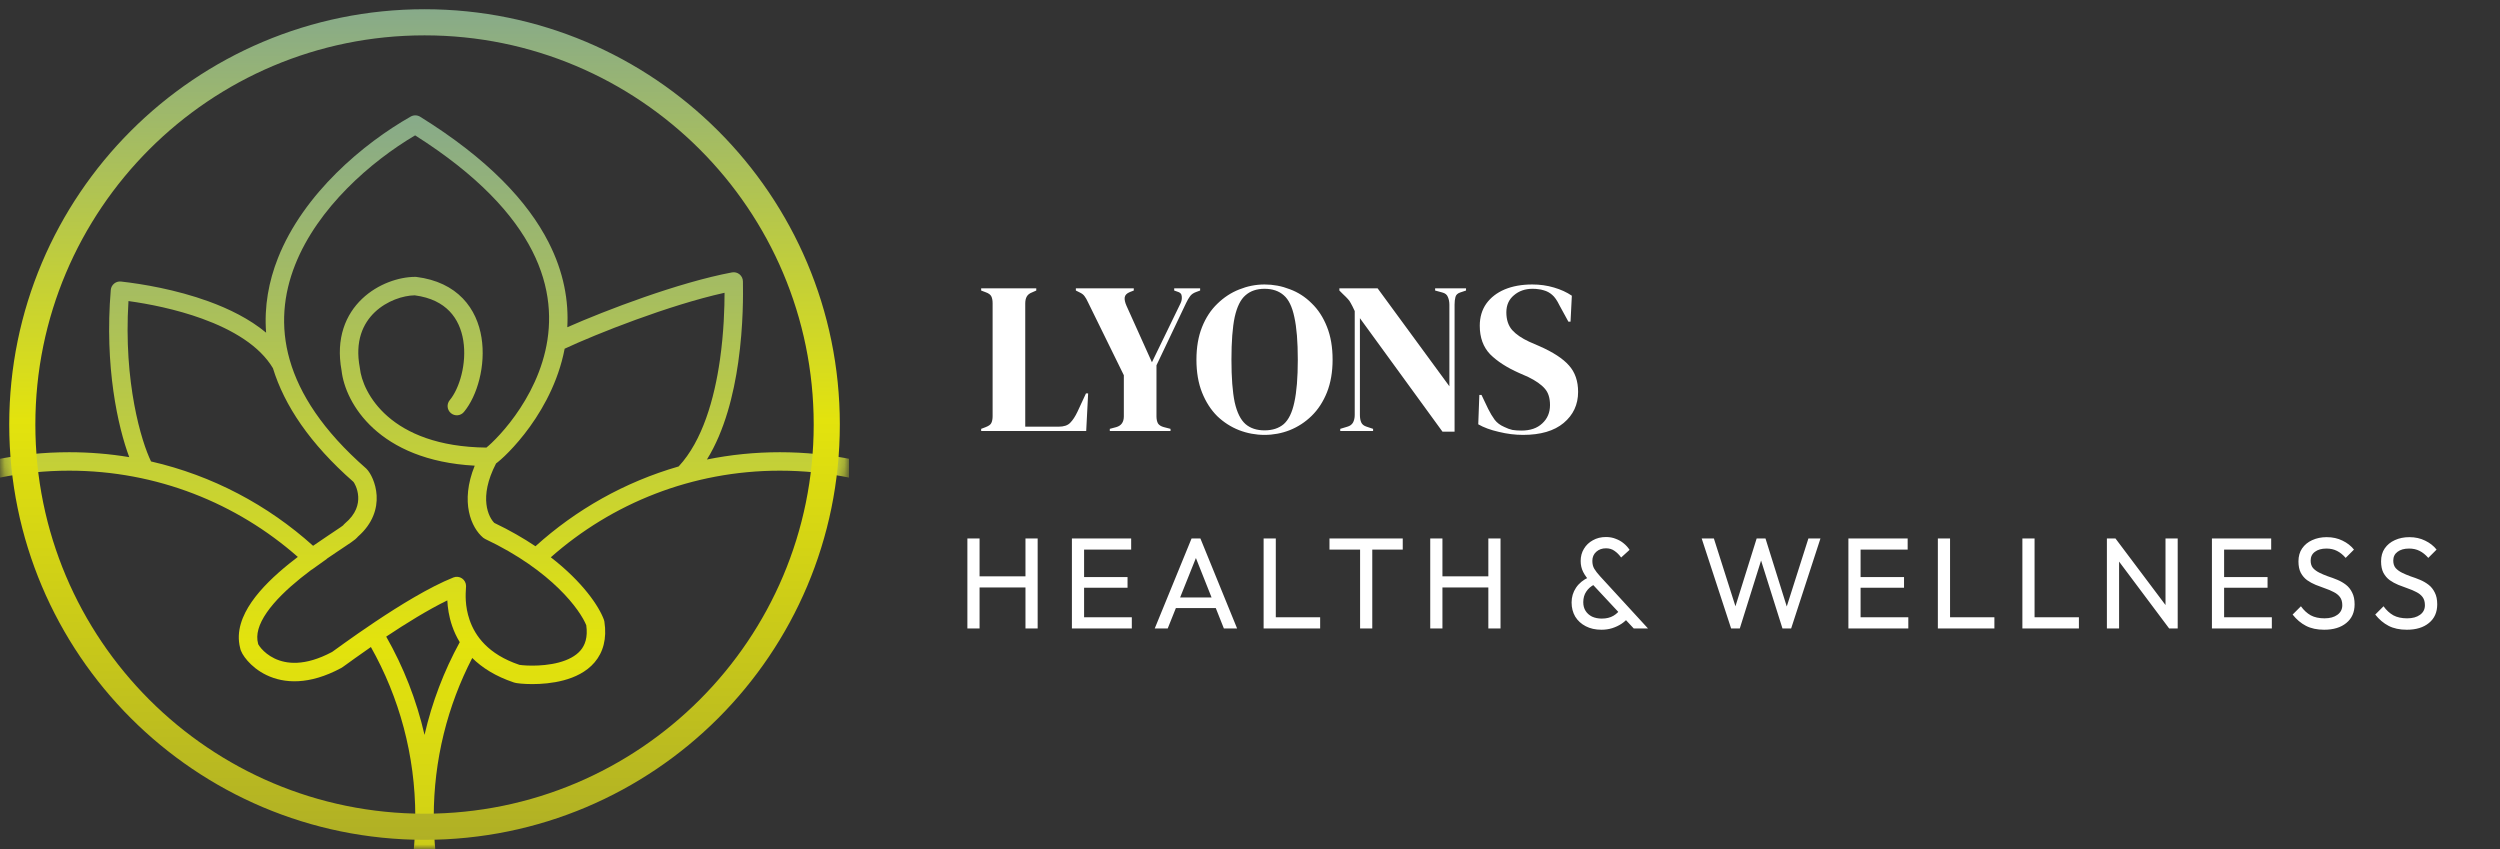 <svg width="265" height="90" viewBox="0 0 265 90" fill="none" xmlns="http://www.w3.org/2000/svg">
<rect x="0" y="0" width="265" height="90" fill="#333333" stroke="none"/>
<g clip-path="url(#clip0_2001_701)">
<mask id="mask0_2001_701" style="mask-type:luminance" maskUnits="userSpaceOnUse" x="0" y="0" width="90" height="90">
<path d="M90 45C90 20.147 69.853 0 45 0C20.147 0 0 20.147 0 45C0 69.853 20.147 90 45 90C69.853 90 90 69.853 90 45Z" fill="white"/>
</mask>
<g mask="url(#mask0_2001_701)">
<path fill-rule="evenodd" clip-rule="evenodd" d="M44.538 12.375C44.234 12.187 43.851 12.179 43.539 12.355C38.55 15.183 32.173 20.512 29.465 27.349C28.491 29.81 27.991 32.469 28.209 35.266C26.452 33.799 24.258 32.725 22.087 31.938C18.651 30.692 15.071 30.093 12.825 29.843C12.563 29.814 12.3 29.892 12.096 30.06C11.892 30.228 11.764 30.471 11.742 30.734C11.064 38.876 12.498 45.234 13.699 48.456C11.629 48.113 9.504 47.935 7.337 47.935C-14.004 47.935 -31.304 65.235 -31.304 86.576C-31.304 107.917 -14.004 125.217 7.337 125.217C25.694 125.217 41.062 112.417 45 95.254C48.938 112.417 64.306 125.217 82.663 125.217C104.004 125.217 121.304 107.917 121.304 86.576C121.304 65.235 104.004 47.935 82.663 47.935C80.016 47.935 77.431 48.201 74.934 48.708C76.829 45.655 77.771 41.773 78.251 38.413C78.818 34.447 78.766 30.992 78.752 30.044C78.751 29.949 78.75 29.88 78.75 29.837C78.75 29.546 78.621 29.27 78.396 29.084C78.172 28.898 77.877 28.822 77.591 28.875C71.932 29.937 64.218 32.885 60.134 34.687C60.29 31.913 59.773 28.873 58.154 25.694C55.947 21.361 51.73 16.84 44.538 12.375ZM59.853 36.962C59.809 37.19 59.761 37.416 59.71 37.639C58.904 41.123 57.153 44.002 55.592 46C54.808 47.002 54.064 47.793 53.492 48.34C53.206 48.613 52.957 48.831 52.763 48.986C52.702 49.035 52.642 49.081 52.584 49.123C50.677 52.788 51.824 54.86 52.397 55.428C54.046 56.217 55.495 57.054 56.76 57.902C61.053 54.021 66.223 51.09 71.937 49.443C74.472 46.72 75.725 42.258 76.314 38.136C76.736 35.18 76.802 32.524 76.803 31.034C70.909 32.337 63.185 35.405 59.853 36.962ZM21.421 33.777C24.653 34.949 27.521 36.651 28.931 39.029C30.139 42.958 32.829 47.013 37.467 51.081C37.495 51.117 37.602 51.266 37.716 51.539C37.84 51.834 37.947 52.213 37.97 52.636C38.015 53.438 37.77 54.48 36.548 55.498C36.481 55.554 36.423 55.618 36.374 55.687C36.315 55.734 36.224 55.801 36.092 55.893C35.858 56.056 35.552 56.259 35.181 56.505L35.178 56.507C35.042 56.598 34.897 56.694 34.743 56.797C34.28 57.105 33.752 57.461 33.188 57.855C28.396 53.539 22.517 50.405 16.012 48.913C14.992 46.831 13.079 40.548 13.618 31.913C15.748 32.206 18.648 32.772 21.421 33.777ZM58.386 59.073C61.786 61.704 63.501 64.279 64.017 65.698C64.039 65.758 64.055 65.821 64.065 65.884C64.346 67.712 63.931 69.151 63.024 70.214C62.15 71.239 60.912 71.802 59.743 72.114C58.563 72.428 57.356 72.514 56.426 72.514C55.957 72.514 55.548 72.492 55.234 72.464C55.077 72.45 54.939 72.434 54.825 72.417C54.738 72.404 54.596 72.382 54.473 72.341C52.526 71.692 51.098 70.775 50.058 69.746C47.451 74.787 45.978 80.509 45.978 86.576C45.978 106.837 62.403 123.261 82.663 123.261C102.924 123.261 119.348 106.837 119.348 86.576C119.348 66.316 102.924 49.891 82.663 49.891C73.354 49.891 64.854 53.359 58.386 59.073ZM48.733 68.071C48.384 67.499 48.122 66.918 47.927 66.351C47.578 65.337 47.452 64.389 47.415 63.641C45.356 64.643 42.986 66.116 40.938 67.481C42.768 70.694 44.15 74.195 45 77.898C45.798 74.42 47.066 71.121 48.733 68.071ZM39.315 68.585C38.69 69.018 38.132 69.412 37.67 69.742C37.312 69.999 37.012 70.215 36.782 70.382L36.69 70.448L36.624 70.495C36.534 70.56 36.459 70.615 36.4 70.656L36.389 70.664C36.345 70.696 36.246 70.766 36.17 70.807C32.754 72.647 30.1 72.448 28.252 71.561C27.353 71.13 26.684 70.553 26.235 70.04C26.01 69.783 25.832 69.533 25.704 69.311C25.641 69.201 25.583 69.087 25.538 68.973C25.514 68.912 25.472 68.801 25.45 68.663C25.01 66.936 25.676 65.25 26.671 63.81C27.689 62.337 29.163 60.954 30.628 59.769C30.941 59.516 31.256 59.27 31.569 59.033C25.106 53.343 16.625 49.891 7.337 49.891C-12.924 49.891 -29.348 66.316 -29.348 86.576C-29.348 106.837 -12.924 123.261 7.337 123.261C27.597 123.261 44.022 106.837 44.022 86.576C44.022 80.039 42.312 73.901 39.315 68.585ZM33.024 60.386C32.637 60.675 32.246 60.977 31.858 61.291C30.45 62.429 29.142 63.675 28.28 64.923C27.409 66.184 27.101 67.283 27.357 68.221C27.363 68.242 27.367 68.263 27.372 68.284C27.376 68.292 27.381 68.301 27.386 68.311C27.39 68.318 27.394 68.325 27.399 68.333C27.456 68.432 27.557 68.58 27.707 68.751C28.007 69.094 28.469 69.495 29.099 69.797C30.303 70.376 32.284 70.666 35.206 69.104C35.209 69.102 35.213 69.099 35.217 69.096C35.228 69.088 35.244 69.077 35.266 69.062C35.332 69.015 35.425 68.948 35.545 68.861L35.635 68.796L35.639 68.794C35.868 68.628 36.172 68.409 36.533 68.15C37.359 67.56 38.492 66.763 39.773 65.907C42.314 64.209 45.511 62.231 48.061 61.211C48.362 61.091 48.704 61.127 48.972 61.309C49.241 61.492 49.402 61.795 49.402 62.12C49.402 62.179 49.397 62.266 49.389 62.375C49.351 62.966 49.269 64.235 49.777 65.715C50.353 67.389 51.715 69.348 55.056 70.473C55.066 70.475 55.084 70.478 55.109 70.481C55.178 70.492 55.279 70.504 55.407 70.515C55.664 70.538 56.015 70.557 56.426 70.557C57.253 70.557 58.278 70.479 59.238 70.223C60.209 69.964 61.02 69.549 61.536 68.944C62.008 68.39 62.323 67.574 62.145 66.28C61.526 64.718 58.565 60.514 51.429 57.134C51.355 57.099 51.285 57.054 51.221 57.002C49.958 55.949 48.749 53.236 50.32 49.362C40.126 48.809 36.593 42.749 36.205 39.273C35.573 35.84 36.654 33.316 38.383 31.672C40.069 30.069 42.32 29.348 44.022 29.348C44.062 29.348 44.103 29.35 44.143 29.355C46.291 29.624 47.914 30.444 49.06 31.635C50.198 32.818 50.803 34.301 51.041 35.797C51.508 38.732 50.6 41.96 49.175 43.67C48.83 44.085 48.213 44.141 47.798 43.795C47.383 43.449 47.327 42.832 47.672 42.417C48.694 41.192 49.498 38.55 49.109 36.105C48.919 34.911 48.453 33.826 47.65 32.992C46.864 32.175 45.694 31.533 43.962 31.305C42.733 31.322 41.009 31.875 39.731 33.089C38.483 34.276 37.609 36.141 38.135 38.95C38.14 38.976 38.144 39.002 38.147 39.028C38.413 41.563 41.295 47.337 51.558 47.444C51.697 47.333 51.895 47.159 52.14 46.926C52.647 46.441 53.328 45.719 54.05 44.795C55.499 42.941 57.081 40.318 57.804 37.198C58.521 34.099 58.398 30.485 56.41 26.582C54.461 22.754 50.684 18.582 44.002 14.348C39.303 17.125 33.676 22.031 31.285 28.069C30.057 31.17 29.683 34.561 30.71 38.149C31.74 41.746 34.203 45.625 38.796 49.644C38.806 49.653 38.816 49.662 38.825 49.671C38.832 49.677 38.838 49.683 38.844 49.689C39.089 49.934 39.333 50.335 39.52 50.781C39.717 51.25 39.886 51.849 39.924 52.527C39.999 53.891 39.537 55.491 37.928 56.893C37.916 56.909 37.904 56.923 37.894 56.935C37.888 56.942 37.882 56.949 37.877 56.955C37.804 57.039 37.725 57.109 37.665 57.159C37.541 57.263 37.38 57.379 37.211 57.498C36.956 57.675 36.622 57.897 36.241 58.15L36.238 58.152C36.107 58.239 35.97 58.33 35.829 58.424C35.463 58.668 35.062 58.938 34.638 59.23L34.649 59.241L33.034 60.395L33.024 60.386Z" fill="url(#paint0_linear_2001_701)"/>
</g>
<path d="M45 2.363C68.548 2.363 87.637 21.452 87.637 45C87.637 68.548 68.548 87.637 45 87.637C21.452 87.637 2.363 68.548 2.363 45C2.363 21.452 21.452 2.363 45 2.363Z" stroke="url(#paint1_linear_2001_701)" stroke-width="2.769"/>
</g>
<path d="M104.003 45.687V45.458L104.484 45.274C104.805 45.152 105.003 45.007 105.08 44.839C105.171 44.656 105.217 44.411 105.217 44.106V32.147C105.217 31.842 105.171 31.597 105.08 31.414C104.988 31.231 104.789 31.086 104.484 30.979L104.003 30.796V30.566H109.845V30.796L109.432 30.979C109.142 31.086 108.944 31.238 108.837 31.437C108.73 31.62 108.676 31.865 108.676 32.17V45.229H112.205C112.77 45.229 113.182 45.091 113.442 44.816C113.717 44.541 113.976 44.144 114.221 43.625L115.114 41.7H115.343L115.137 45.687H104.003ZM117.638 45.687V45.458L118.325 45.274C118.859 45.122 119.127 44.74 119.127 44.129V39.776L115.347 32.078C115.209 31.773 115.079 31.544 114.957 31.391C114.85 31.238 114.682 31.109 114.453 31.002L114.041 30.796V30.566H120.181V30.796L119.768 30.956C119.432 31.093 119.249 31.284 119.218 31.529C119.188 31.758 119.249 32.048 119.402 32.399L122.105 38.401L125.129 32.17C125.251 31.926 125.297 31.674 125.266 31.414C125.251 31.154 125.091 30.986 124.785 30.91L124.465 30.796V30.566H127.214V30.796L126.779 30.956C126.488 31.063 126.274 31.215 126.137 31.414C126 31.597 125.862 31.834 125.725 32.124L122.586 38.722V44.129C122.586 44.434 122.639 44.686 122.746 44.885C122.869 45.068 123.075 45.198 123.365 45.274L124.075 45.458V45.687H117.638ZM134.039 46.099C133.107 46.099 132.206 45.931 131.335 45.595C130.48 45.259 129.709 44.763 129.021 44.106C128.349 43.434 127.815 42.602 127.418 41.609C127.021 40.616 126.822 39.455 126.822 38.127C126.822 36.813 127.021 35.66 127.418 34.667C127.815 33.674 128.357 32.85 129.044 32.193C129.732 31.521 130.503 31.017 131.358 30.681C132.229 30.33 133.122 30.154 134.039 30.154C134.97 30.154 135.864 30.322 136.719 30.658C137.59 30.979 138.361 31.475 139.033 32.147C139.72 32.804 140.262 33.636 140.659 34.644C141.057 35.637 141.255 36.798 141.255 38.127C141.255 39.425 141.057 40.578 140.659 41.586C140.262 42.579 139.72 43.411 139.033 44.083C138.361 44.74 137.59 45.244 136.719 45.595C135.864 45.931 134.97 46.099 134.039 46.099ZM134.039 45.618C134.879 45.618 135.558 45.397 136.078 44.954C136.597 44.495 136.971 43.724 137.2 42.64C137.444 41.54 137.567 40.036 137.567 38.127C137.567 36.202 137.444 34.698 137.2 33.613C136.971 32.514 136.597 31.742 136.078 31.299C135.558 30.841 134.879 30.612 134.039 30.612C133.214 30.612 132.542 30.841 132.023 31.299C131.503 31.742 131.121 32.514 130.877 33.613C130.648 34.698 130.533 36.202 130.533 38.127C130.533 40.036 130.648 41.54 130.877 42.64C131.121 43.724 131.503 44.495 132.023 44.954C132.542 45.397 133.214 45.618 134.039 45.618ZM142.066 45.687V45.458L142.822 45.229C143.097 45.152 143.295 45.007 143.418 44.793C143.54 44.564 143.601 44.297 143.601 43.991V32.972C143.433 32.605 143.295 32.33 143.188 32.147C143.097 31.964 142.99 31.811 142.868 31.689C142.746 31.552 142.578 31.384 142.364 31.185L141.974 30.796V30.566H146.029L153.635 40.944V32.307C153.635 32.002 153.582 31.727 153.475 31.483C153.383 31.238 153.185 31.078 152.879 31.002L152.123 30.796V30.566H155.399V30.796L154.781 31.002C154.506 31.093 154.338 31.254 154.277 31.483C154.216 31.712 154.185 31.979 154.185 32.285V45.755H152.902L144.151 33.728V43.991C144.151 44.297 144.197 44.557 144.288 44.77C144.38 44.984 144.571 45.137 144.861 45.229L145.548 45.458V45.687H142.066ZM161.437 46.099C160.597 46.099 159.742 45.992 158.871 45.778C158.001 45.58 157.275 45.313 156.695 44.977L156.81 41.861H157.039L157.749 43.35C157.963 43.778 158.192 44.16 158.436 44.495C158.681 44.816 159.017 45.068 159.444 45.252C159.75 45.404 160.04 45.511 160.315 45.572C160.605 45.618 160.926 45.641 161.277 45.641C162.209 45.641 162.942 45.389 163.476 44.885C164.026 44.381 164.301 43.732 164.301 42.938C164.301 42.189 164.118 41.609 163.751 41.197C163.385 40.769 162.797 40.356 161.987 39.959L161.048 39.547C159.734 38.967 158.703 38.302 157.955 37.554C157.222 36.79 156.855 35.782 156.855 34.53C156.855 33.629 157.084 32.85 157.543 32.193C158.016 31.536 158.665 31.032 159.49 30.681C160.33 30.33 161.307 30.154 162.422 30.154C163.232 30.154 163.996 30.261 164.713 30.475C165.447 30.689 166.08 30.979 166.615 31.345L166.477 34.094H166.248L165.309 32.376C165.049 31.842 164.79 31.468 164.53 31.254C164.27 31.025 163.973 30.864 163.637 30.773C163.438 30.712 163.255 30.673 163.087 30.658C162.919 30.628 162.705 30.612 162.445 30.612C161.666 30.612 161.01 30.841 160.475 31.299C159.941 31.742 159.673 32.346 159.673 33.109C159.673 33.888 159.879 34.514 160.292 34.988C160.704 35.446 161.307 35.858 162.102 36.225L163.156 36.683C164.622 37.325 165.676 38.012 166.317 38.745C166.959 39.463 167.279 40.395 167.279 41.54C167.279 42.884 166.768 43.984 165.744 44.839C164.736 45.679 163.301 46.099 161.437 46.099Z" fill="white"/>
<path d="M102.542 66.615V57.075H103.834V66.615H102.542ZM108.7 66.615V57.075H109.992V66.615H108.7ZM103.422 62.271V61.089H109.016V62.271H103.422ZM113.622 66.615V57.075H114.914V66.615H113.622ZM114.502 66.615V65.433H119.972V66.615H114.502ZM114.502 62.299V61.172H119.519V62.299H114.502ZM114.502 58.257V57.075H119.904V58.257H114.502ZM122.403 66.615L126.307 57.075H127.242L131.132 66.615H129.73L126.527 58.546H127.008L123.778 66.615H122.403ZM124.259 64.457V63.33H129.276V64.457H124.259ZM133.943 66.615V57.075H135.235V66.615H133.943ZM134.822 66.615V65.433H139.936V66.615H134.822ZM144.169 66.615V57.35H145.461V66.615H144.169ZM140.925 58.257V57.075H148.691V58.257H140.925ZM151.605 66.615V57.075H152.898V66.615H151.605ZM157.764 66.615V57.075H159.056V66.615H157.764ZM152.485 62.271V61.089H158.08V62.271H152.485ZM173.174 66.615L168.61 61.721C168.253 61.337 167.987 60.97 167.813 60.622C167.639 60.273 167.551 59.889 167.551 59.467C167.551 58.981 167.666 58.551 167.895 58.175C168.124 57.79 168.44 57.488 168.844 57.268C169.247 57.039 169.71 56.924 170.232 56.924C170.617 56.924 170.965 56.988 171.277 57.117C171.597 57.236 171.877 57.396 172.115 57.598C172.363 57.799 172.569 58.028 172.734 58.285L171.84 59.096C171.629 58.803 171.396 58.569 171.139 58.395C170.892 58.212 170.589 58.12 170.232 58.12C169.82 58.12 169.476 58.244 169.201 58.491C168.926 58.739 168.789 59.059 168.789 59.453C168.789 59.783 168.857 60.063 168.995 60.292C169.132 60.521 169.338 60.787 169.613 61.089L174.686 66.615H173.174ZM169.751 66.752C169.119 66.752 168.564 66.629 168.088 66.381C167.611 66.134 167.24 65.795 166.974 65.364C166.718 64.924 166.589 64.425 166.589 63.866C166.589 63.288 166.745 62.766 167.057 62.299C167.368 61.831 167.822 61.46 168.417 61.185L169.009 61.955C168.642 62.138 168.353 62.39 168.143 62.711C167.932 63.023 167.826 63.398 167.826 63.838C167.826 64.196 167.909 64.503 168.074 64.759C168.239 65.016 168.468 65.217 168.761 65.364C169.064 65.501 169.407 65.57 169.792 65.57C170.278 65.57 170.69 65.469 171.029 65.268C171.368 65.066 171.625 64.81 171.799 64.498L172.61 65.447C172.427 65.694 172.184 65.918 171.881 66.12C171.588 66.312 171.258 66.468 170.892 66.587C170.534 66.697 170.154 66.752 169.751 66.752ZM183.498 66.615L180.378 57.075H181.67L184.144 64.855H183.773L186.206 57.075H187.141L189.574 64.855H189.216L191.691 57.075H192.969L189.862 66.615H188.941L186.495 58.849H186.852L184.419 66.615H183.498ZM195.93 66.615V57.075H197.222V66.615H195.93ZM196.81 66.615V65.433H202.281V66.615H196.81ZM196.81 62.299V61.172H201.827V62.299H196.81ZM196.81 58.257V57.075H202.212V58.257H196.81ZM205.413 66.615V57.075H206.705V66.615H205.413ZM206.293 66.615V65.433H211.406V66.615H206.293ZM214.372 66.615V57.075H215.664V66.615H214.372ZM215.252 66.615V65.433H220.365V66.615H215.252ZM223.331 66.615V57.075H224.238L224.623 58.574V66.615H223.331ZM229.929 66.615L224.073 58.794L224.238 57.075L230.107 64.883L229.929 66.615ZM229.929 66.615L229.544 65.199V57.075H230.836V66.615H229.929ZM234.464 66.615V57.075H235.756V66.615H234.464ZM235.344 66.615V65.433H240.815V66.615H235.344ZM235.344 62.299V61.172H240.361V62.299H235.344ZM235.344 58.257V57.075H240.746V58.257H235.344ZM246.358 66.752C245.607 66.752 244.965 66.615 244.434 66.34C243.902 66.065 243.43 65.666 243.018 65.144L243.898 64.264C244.2 64.686 244.548 65.007 244.942 65.227C245.336 65.437 245.822 65.543 246.399 65.543C246.968 65.543 247.421 65.419 247.76 65.172C248.108 64.924 248.283 64.585 248.283 64.154C248.283 63.797 248.2 63.508 248.035 63.288C247.87 63.068 247.646 62.89 247.362 62.752C247.087 62.606 246.784 62.477 246.454 62.367C246.124 62.248 245.795 62.125 245.465 61.996C245.135 61.859 244.832 61.694 244.557 61.501C244.283 61.3 244.058 61.039 243.884 60.718C243.719 60.397 243.636 59.994 243.636 59.508C243.636 58.968 243.765 58.509 244.021 58.134C244.287 57.749 244.644 57.456 245.094 57.254C245.552 57.043 246.065 56.938 246.633 56.938C247.256 56.938 247.815 57.062 248.31 57.309C248.805 57.547 249.208 57.863 249.52 58.257L248.64 59.137C248.356 58.807 248.049 58.56 247.719 58.395C247.398 58.23 247.027 58.147 246.606 58.147C246.092 58.147 245.685 58.262 245.382 58.491C245.08 58.711 244.929 59.023 244.929 59.426C244.929 59.746 245.011 60.008 245.176 60.209C245.35 60.402 245.575 60.567 245.85 60.704C246.124 60.842 246.427 60.97 246.757 61.089C247.096 61.199 247.43 61.323 247.76 61.46C248.09 61.598 248.393 61.772 248.667 61.983C248.942 62.193 249.162 62.468 249.327 62.807C249.501 63.137 249.588 63.554 249.588 64.058C249.588 64.901 249.295 65.561 248.709 66.037C248.131 66.514 247.348 66.752 246.358 66.752ZM255.116 66.752C254.364 66.752 253.723 66.615 253.191 66.34C252.66 66.065 252.188 65.666 251.775 65.144L252.655 64.264C252.958 64.686 253.306 65.007 253.7 65.227C254.094 65.437 254.58 65.543 255.157 65.543C255.725 65.543 256.179 65.419 256.518 65.172C256.866 64.924 257.04 64.585 257.04 64.154C257.04 63.797 256.958 63.508 256.793 63.288C256.628 63.068 256.403 62.89 256.119 62.752C255.844 62.606 255.542 62.477 255.212 62.367C254.882 62.248 254.552 62.125 254.222 61.996C253.892 61.859 253.59 61.694 253.315 61.501C253.04 61.3 252.816 61.039 252.641 60.718C252.477 60.397 252.394 59.994 252.394 59.508C252.394 58.968 252.522 58.509 252.779 58.134C253.045 57.749 253.402 57.456 253.851 57.254C254.309 57.043 254.822 56.938 255.391 56.938C256.014 56.938 256.573 57.062 257.068 57.309C257.562 57.547 257.966 57.863 258.277 58.257L257.398 59.137C257.113 58.807 256.806 58.56 256.477 58.395C256.156 58.23 255.785 58.147 255.363 58.147C254.85 58.147 254.442 58.262 254.14 58.491C253.837 58.711 253.686 59.023 253.686 59.426C253.686 59.746 253.769 60.008 253.934 60.209C254.108 60.402 254.332 60.567 254.607 60.704C254.882 60.842 255.184 60.97 255.514 61.089C255.853 61.199 256.188 61.323 256.518 61.46C256.848 61.598 257.15 61.772 257.425 61.983C257.7 62.193 257.92 62.468 258.085 62.807C258.259 63.137 258.346 63.554 258.346 64.058C258.346 64.901 258.053 65.561 257.466 66.037C256.889 66.514 256.105 66.752 255.116 66.752Z" fill="white"/>
<defs>
<linearGradient id="paint0_linear_2001_701" x1="45" y1="12.228" x2="45" y2="125.217" gradientUnits="userSpaceOnUse">
<stop stop-color="#87AA8A"/>
<stop offset="0.495" stop-color="#E3E30D"/>
<stop offset="1" stop-color="#B0B025"/>
</linearGradient>
<linearGradient id="paint1_linear_2001_701" x1="45" y1="0.978" x2="45" y2="89.022" gradientUnits="userSpaceOnUse">
<stop stop-color="#87AA8A"/>
<stop offset="0.495" stop-color="#E3E30D"/>
<stop offset="1" stop-color="#B0B025"/>
</linearGradient>
<clipPath id="clip0_2001_701">
<rect width="90" height="90" fill="white"/>
</clipPath>
</defs>
</svg>
